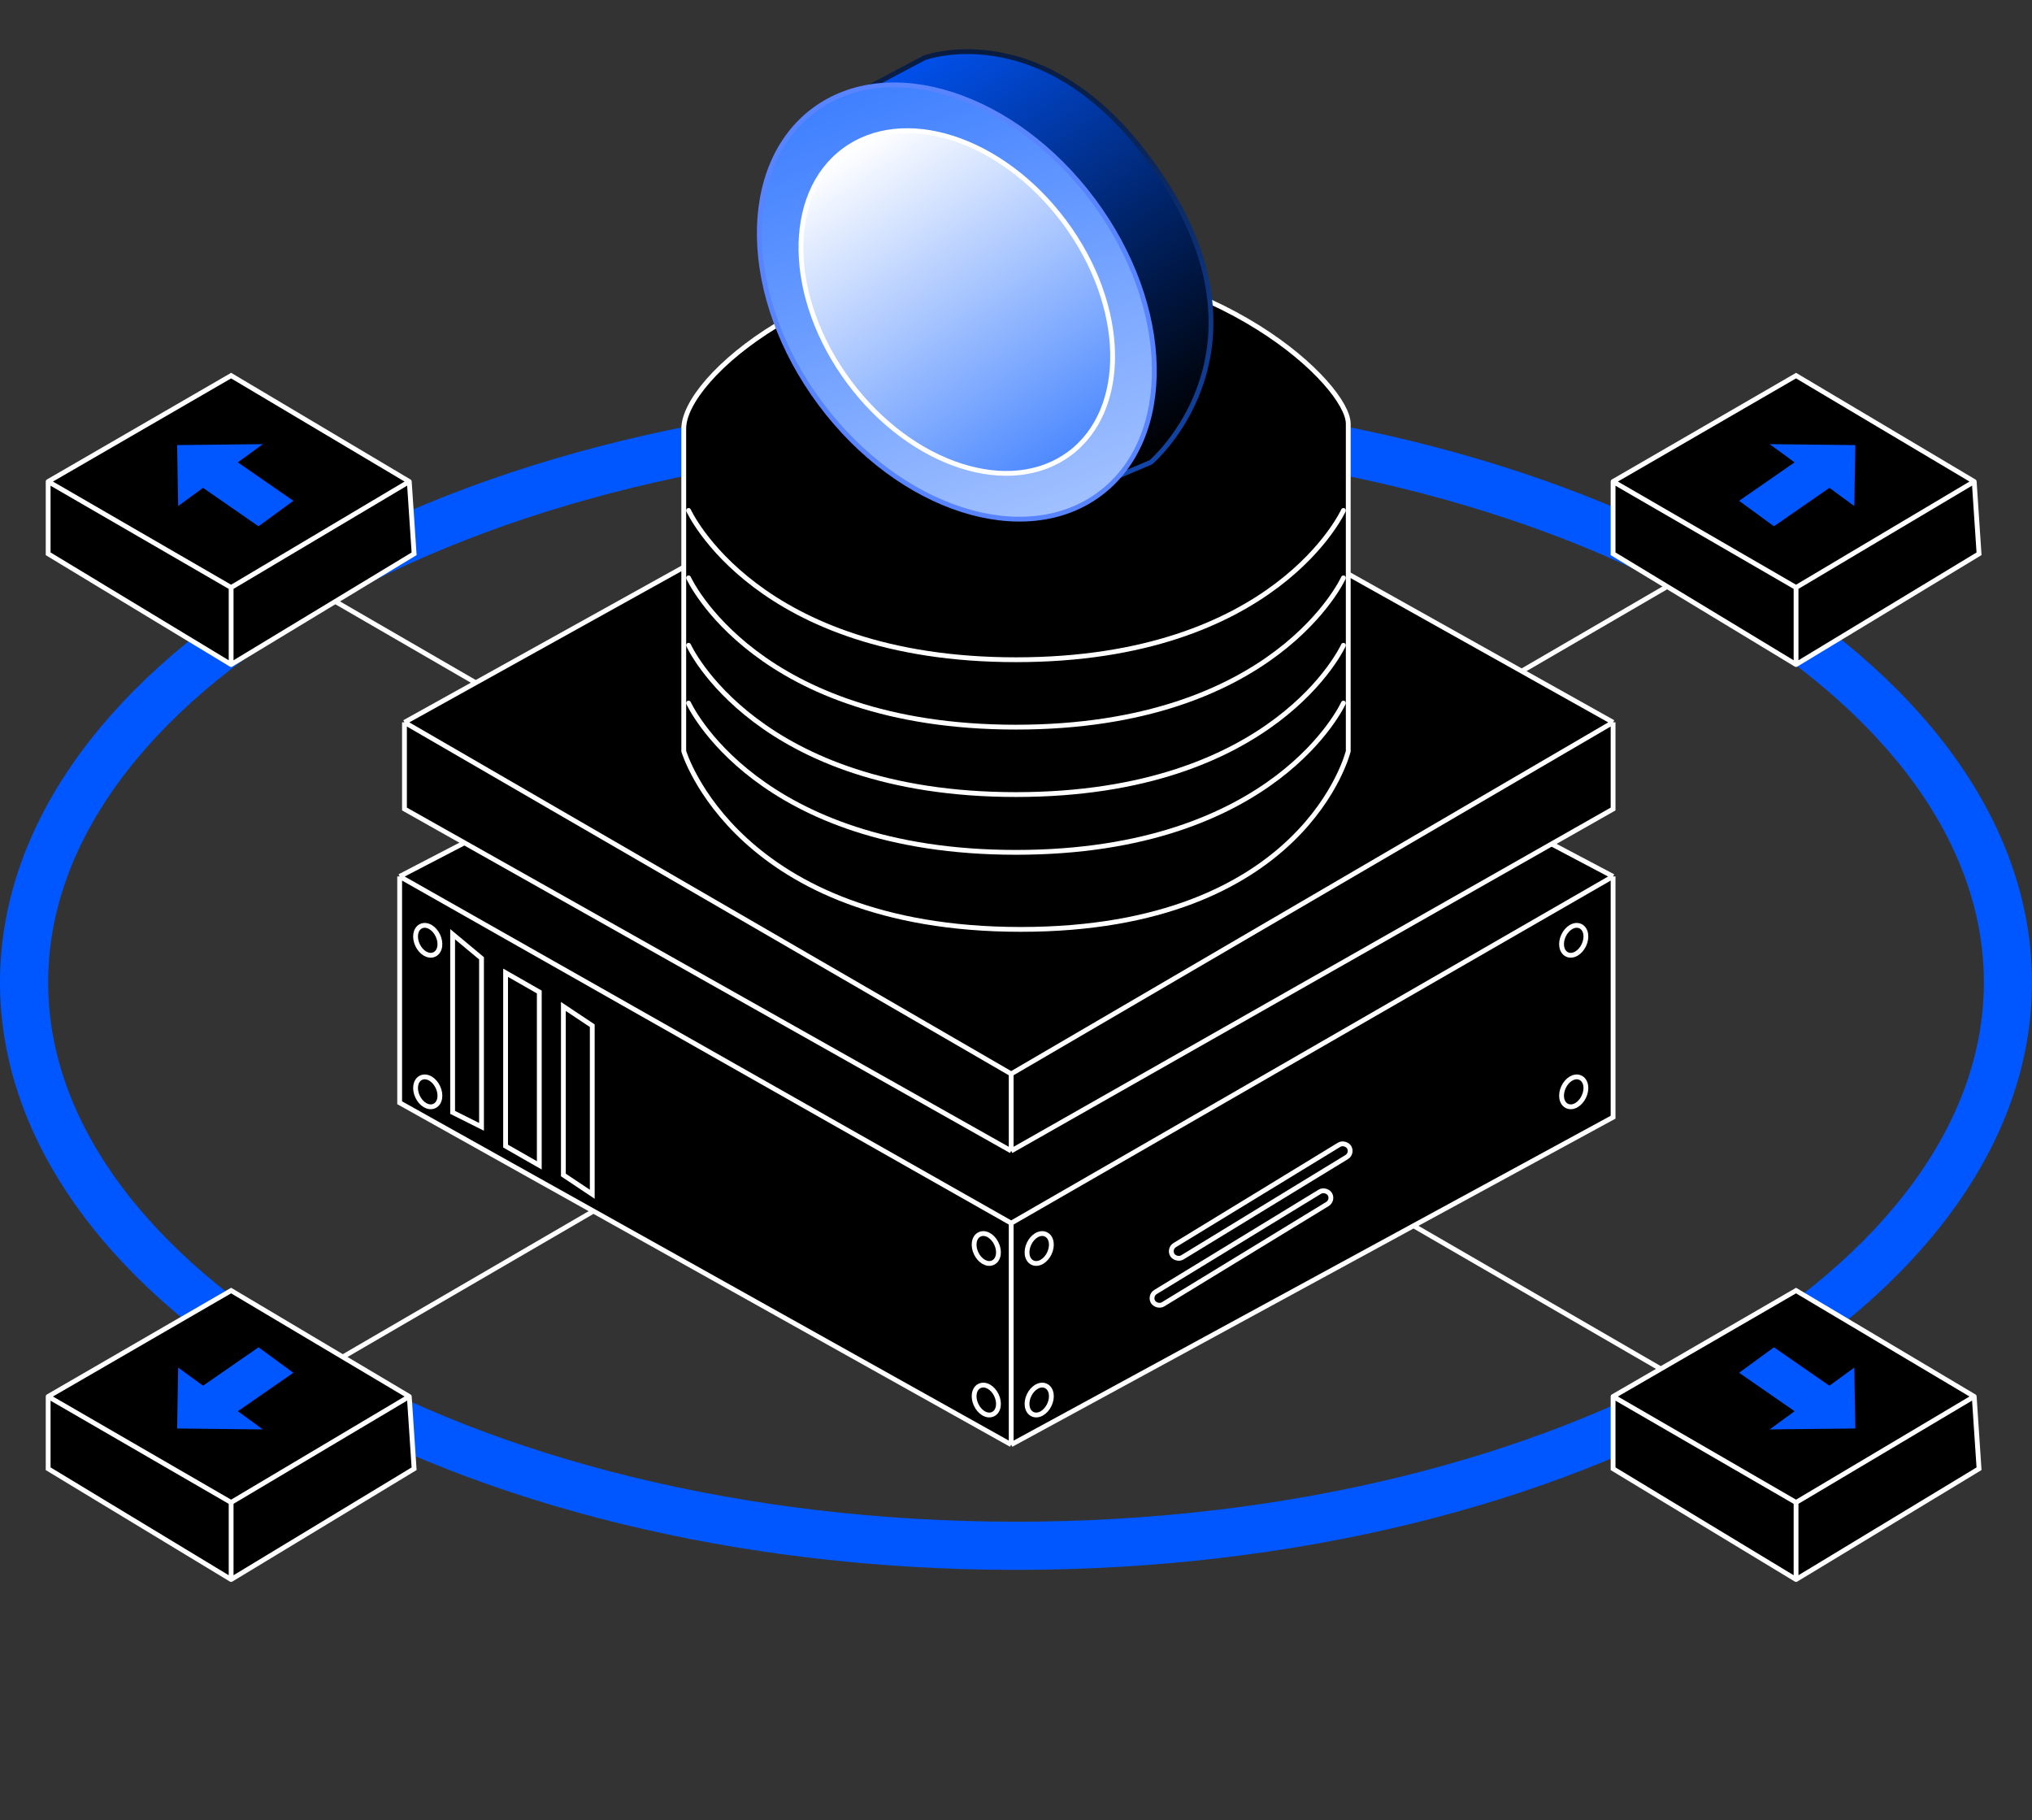 <svg width="211" height="189" viewBox="0 0 211 189" fill="none" xmlns="http://www.w3.org/2000/svg">
<rect x="0" y="0" width="211" height="189" fill="#333333" stroke="none"/>
<path d="M208.5 102C208.5 117.575 197.561 132.149 178.848 142.969C160.201 153.751 134.274 160.5 105.5 160.5C76.726 160.5 50.799 153.751 32.152 142.969C13.439 132.149 2.5 117.575 2.5 102C2.5 86.425 13.439 71.85 32.152 61.031C50.799 50.249 76.726 43.5 105.5 43.5C134.274 43.5 160.201 50.249 178.848 61.031C197.561 71.85 208.5 86.425 208.5 102Z" stroke="#0057FF" stroke-width="5"/>
<path d="M28.859 59.001L180.859 147.001" stroke="white" stroke-width="0.5" stroke-linecap="round"/>
<path d="M28.641 144.938L180.571 56.563" stroke="white" stroke-width="0.5" stroke-linecap="round"/>
<path d="M186.5 39L205 50L205.5 57.5L186.5 69L167.5 57.5V50L186.5 39Z" fill="black"/>
<path d="M167.5 50L186.5 61M167.5 50L186.5 39L205 50M167.5 50V57.5L186.5 69M186.5 61L205 50M186.5 61V69M205 50L205.5 57.5L186.5 69" stroke="white" stroke-width="0.5" stroke-linecap="round"/>
<path d="M186.5 134L205 145L205.5 152.5L186.5 164L167.5 152.5V145L186.5 134Z" fill="black"/>
<path d="M167.5 145L186.5 156M167.5 145L186.5 134L205 145M167.5 145V152.5L186.5 164M186.5 156L205 145M186.5 156V164M205 145L205.5 152.5L186.5 164" stroke="white" stroke-width="0.5" stroke-linecap="round"/>
<path d="M24 39L42.5 50L43 57.5L24 69L5 57.5V50L24 39Z" fill="black"/>
<path d="M5 50L24 61M5 50L24 39L42.5 50M5 50V57.5L24 69M24 61L42.5 50M24 61V69M42.5 50L43 57.5L24 69" stroke="white" stroke-width="0.5" stroke-linecap="round"/>
<path d="M24 134L42.5 145L43 152.5L24 164L5 152.5V145L24 134Z" fill="black"/>
<path d="M5 145L24 156M5 145L24 134L42.5 145M5 145V152.5L24 164M24 156L42.5 145M24 156V164M42.5 145L43 152.5L24 164" stroke="white" stroke-width="0.5" stroke-linecap="round"/>
<path d="M105 58L167.5 91V116L105 150L41.5 114.5V91L105 58Z" fill="black"/>
<path d="M41.5 91L105 127M41.5 91L105 58L167.5 91M41.5 91V114.5L105 150M105 127L167.5 91M105 127V150M167.5 91V116L105 150" stroke="white" stroke-width="0.5"/>
<rect x="121.344" y="129.667" width="21.5" height="1.5" rx="0.75" transform="rotate(-31.389 121.344 129.667)" stroke="white" stroke-width="0.5"/>
<rect x="119.344" y="134.541" width="21.5" height="1.5" rx="0.75" transform="rotate(-31.389 119.344 134.541)" stroke="white" stroke-width="0.5"/>
<path d="M107.216 131.101C107.543 131.256 107.907 131.183 108.209 131.002C108.512 130.819 108.783 130.512 108.963 130.131C109.143 129.75 109.209 129.346 109.157 128.995C109.105 128.646 108.93 128.32 108.603 128.165C108.275 128.01 107.912 128.082 107.61 128.264C107.306 128.447 107.035 128.754 106.855 129.135C106.675 129.516 106.61 129.92 106.662 130.271C106.713 130.62 106.888 130.946 107.216 131.101Z" fill="black" stroke="white" stroke-width="0.5"/>
<path d="M162.72 99.101C163.047 99.256 163.41 99.183 163.712 99.002C164.016 98.819 164.287 98.512 164.467 98.131C164.647 97.749 164.712 97.346 164.661 96.995C164.609 96.646 164.434 96.32 164.107 96.165C163.779 96.01 163.416 96.082 163.114 96.264C162.81 96.447 162.539 96.754 162.359 97.135C162.179 97.516 162.114 97.92 162.166 98.271C162.217 98.62 162.392 98.946 162.72 99.101Z" fill="black" stroke="white" stroke-width="0.5"/>
<path d="M107.216 146.835C107.543 146.99 107.907 146.918 108.209 146.736C108.512 146.553 108.783 146.247 108.963 145.865C109.143 145.484 109.209 145.08 109.157 144.729C109.105 144.381 108.93 144.054 108.603 143.899C108.275 143.745 107.912 143.817 107.61 143.998C107.306 144.181 107.035 144.488 106.855 144.869C106.675 145.251 106.61 145.655 106.662 146.005C106.713 146.354 106.888 146.68 107.216 146.835Z" fill="black" stroke="white" stroke-width="0.5"/>
<path d="M162.72 114.835C163.047 114.99 163.41 114.918 163.712 114.736C164.016 114.553 164.287 114.247 164.467 113.865C164.647 113.484 164.712 113.08 164.661 112.729C164.609 112.381 164.434 112.054 164.107 111.899C163.779 111.745 163.416 111.817 163.114 111.998C162.81 112.181 162.539 112.488 162.359 112.869C162.179 113.251 162.114 113.655 162.166 114.005C162.217 114.354 162.392 114.68 162.72 114.835Z" fill="black" stroke="white" stroke-width="0.5"/>
<path d="M45.108 99.101C44.781 99.256 44.418 99.183 44.116 99.002C43.812 98.819 43.541 98.512 43.361 98.131C43.181 97.749 43.116 97.346 43.167 96.995C43.219 96.646 43.394 96.32 43.722 96.165C44.049 96.01 44.412 96.082 44.714 96.264C45.018 96.447 45.289 96.754 45.469 97.135C45.649 97.516 45.714 97.92 45.663 98.271C45.611 98.62 45.436 98.946 45.108 99.101Z" fill="black" stroke="white" stroke-width="0.5"/>
<path d="M45.108 114.835C44.781 114.99 44.418 114.918 44.116 114.736C43.812 114.553 43.541 114.247 43.361 113.865C43.181 113.484 43.116 113.08 43.167 112.729C43.219 112.381 43.394 112.054 43.722 111.899C44.049 111.745 44.412 111.817 44.714 111.998C45.018 112.181 45.289 112.488 45.469 112.869C45.649 113.251 45.714 113.655 45.663 114.005C45.611 114.354 45.436 114.68 45.108 114.835Z" fill="black" stroke="white" stroke-width="0.5"/>
<path d="M103.109 131.101C102.781 131.256 102.418 131.183 102.116 131.002C101.812 130.819 101.541 130.512 101.361 130.131C101.181 129.75 101.116 129.346 101.168 128.995C101.219 128.646 101.394 128.32 101.722 128.165C102.049 128.01 102.412 128.082 102.714 128.264C103.018 128.447 103.289 128.754 103.469 129.135C103.649 129.516 103.714 129.92 103.663 130.271C103.611 130.62 103.436 130.946 103.109 131.101Z" fill="black" stroke="white" stroke-width="0.5"/>
<path d="M103.109 146.835C102.781 146.99 102.418 146.918 102.116 146.736C101.812 146.553 101.541 146.247 101.361 145.865C101.181 145.484 101.116 145.08 101.168 144.729C101.219 144.381 101.394 144.054 101.722 143.899C102.049 143.745 102.412 143.817 102.714 143.998C103.018 144.181 103.289 144.488 103.469 144.869C103.649 145.251 103.714 145.655 103.663 146.005C103.611 146.354 103.436 146.68 103.109 146.835Z" fill="black" stroke="white" stroke-width="0.5"/>
<path d="M105 40L167.5 75V84L105 119.5L42 84V75L105 40Z" fill="black"/>
<path d="M42 75L105 111.5M42 75L105 40L167.5 75M42 75V84L105 119.5M105 111.5L167.5 75M105 111.5V119.5M167.5 75V84L105 119.5" stroke="white" stroke-width="0.5"/>
<path d="M71 78V45.5L71.001 44.5C71.003 39.17 85.285 27 105.5 27C126.545 27 140 40 140 44V45.5V78C140 78 135.5 96.5 106 96.5C76.5 96.5 71 78 71 78Z" fill="black" stroke="white" stroke-width="0.5"/>
<path d="M71.5 73C71.5 73 78.5 88.5 105.5 88.5C132.5 88.5 139.5 73 139.5 73" stroke="white" stroke-width="0.5" stroke-linecap="round"/>
<path d="M71.5 67C71.5 67 78.5 82.5 105.5 82.5C132.5 82.5 139.5 67 139.5 67" stroke="white" stroke-width="0.5" stroke-linecap="round"/>
<path d="M71.5 60C71.5 60 78.5 75.5 105.5 75.5C132.5 75.5 139.5 60 139.5 60" stroke="white" stroke-width="0.5" stroke-linecap="round"/>
<path d="M71.5 53C71.5 53 78.5 68.5 105.5 68.5C132.5 68.5 139.5 53 139.5 53" stroke="white" stroke-width="0.5" stroke-linecap="round"/>
<path d="M47 115.5V97L50 99.5V117L47 115.5Z" fill="black"/>
<path d="M52.5 119V101L56 103V121L52.5 119Z" fill="black"/>
<path d="M58.5 122V104.5L61.5 106.5V124L58.5 122Z" fill="black"/>
<path d="M47 115.5V97L50 99.5V117L47 115.5Z" stroke="white" stroke-width="0.5" stroke-linecap="round"/>
<path d="M52.5 119V101L56 103V121L52.5 119Z" stroke="white" stroke-width="0.5" stroke-linecap="round"/>
<path d="M58.5 122V104.5L61.5 106.5V124L58.5 122Z" stroke="white" stroke-width="0.5" stroke-linecap="round"/>
<path d="M106.5 53.5L87.5 10.5L96 6C96 6 109.5 1 121 19C132.5 37 119.5 48 119.5 48L106.5 53.5Z" fill="#D9D9D9"/>
<path d="M106.5 53.5L87.5 10.5L96 6C96 6 109.5 1 121 19C132.5 37 119.5 48 119.5 48L106.5 53.5Z" fill="#D9D9D9"/>
<path d="M106.5 53.5L87.5 10.5L96 6C96 6 109.5 1 121 19C132.5 37 119.5 48 119.5 48L106.5 53.5Z" fill="#D9D9D9"/>
<path d="M106.5 53.5L87.5 10.5L96 6C96 6 109.5 1 121 19C132.5 37 119.5 48 119.5 48L106.5 53.5Z" fill="url(#paint0_linear_12344_2)"/>
<path d="M106.5 53.5L87.5 10.5L96 6C96 6 109.5 1 121 19C132.5 37 119.5 48 119.5 48L106.5 53.5Z" stroke="url(#paint1_linear_12344_2)" stroke-width="0.5" stroke-linecap="round"/>
<path d="M113.518 20.808C117.63 26.329 119.749 32.508 119.861 38.028C119.973 43.549 118.08 48.389 114.195 51.282C110.31 54.176 105.131 54.604 99.873 52.916C94.616 51.228 89.302 47.428 85.191 41.908C81.079 36.388 78.96 30.209 78.848 24.688C78.736 19.167 80.629 14.328 84.513 11.434C88.398 8.54 93.578 8.112 98.835 9.8C104.092 11.488 109.406 15.288 113.518 20.808Z" fill="url(#paint2_linear_12344_2)" stroke="#5884FF" stroke-width="0.5"/>
<path d="M110.521 23.039C113.769 27.4 115.442 32.281 115.531 36.638C115.619 40.996 114.125 44.809 111.067 47.087C108.009 49.364 103.928 49.704 99.778 48.372C95.629 47.039 91.431 44.039 88.183 39.677C84.934 35.316 83.261 30.435 83.172 26.078C83.084 21.72 84.578 17.907 87.636 15.629C90.694 13.352 94.775 13.012 98.925 14.344C103.074 15.677 107.272 18.677 110.521 23.039Z" fill="url(#paint3_linear_12344_2)" stroke="white" stroke-width="0.5"/>
<path d="M192.549 52.544L192.654 46.214L183.76 46.117L186.347 48.008L180.586 52L184.203 54.645L189.964 50.653L192.549 52.544Z" fill="#0057FF"/>
<path d="M18.498 52.544L18.393 46.214L27.287 46.117L24.7 48.008L30.461 52L26.844 54.645L21.083 50.653L18.498 52.544Z" fill="#0057FF"/>
<path d="M192.549 141.992L192.654 148.321L183.76 148.418L186.347 146.527L180.586 142.535L184.203 139.891L189.964 143.882L192.549 141.992Z" fill="#0057FF"/>
<path d="M18.498 141.992L18.393 148.321L27.287 148.418L24.7 146.527L30.461 142.535L26.844 139.891L21.083 143.882L18.498 141.992Z" fill="#0057FF"/>
<defs>
<linearGradient id="paint0_linear_12344_2" x1="96.5" y1="0.5" x2="126" y2="43" gradientUnits="userSpaceOnUse">
<stop stop-color="#0157FF"/>
<stop offset="1"/>
</linearGradient>
<linearGradient id="paint1_linear_12344_2" x1="106.625" y1="5.362" x2="106.625" y2="53.5" gradientUnits="userSpaceOnUse">
<stop stop-color="#081C43"/>
<stop offset="1" stop-color="#134AB4"/>
</linearGradient>
<linearGradient id="paint2_linear_12344_2" x1="83" y1="-21.5" x2="114.5" y2="62" gradientUnits="userSpaceOnUse">
<stop stop-color="#0157FF"/>
<stop offset="1" stop-color="#B4CDFF"/>
</linearGradient>
<linearGradient id="paint3_linear_12344_2" x1="90.5" y1="14" x2="121" y2="60.5" gradientUnits="userSpaceOnUse">
<stop stop-color="white"/>
<stop offset="1" stop-color="#0157FF"/>
</linearGradient>
</defs>
</svg>
